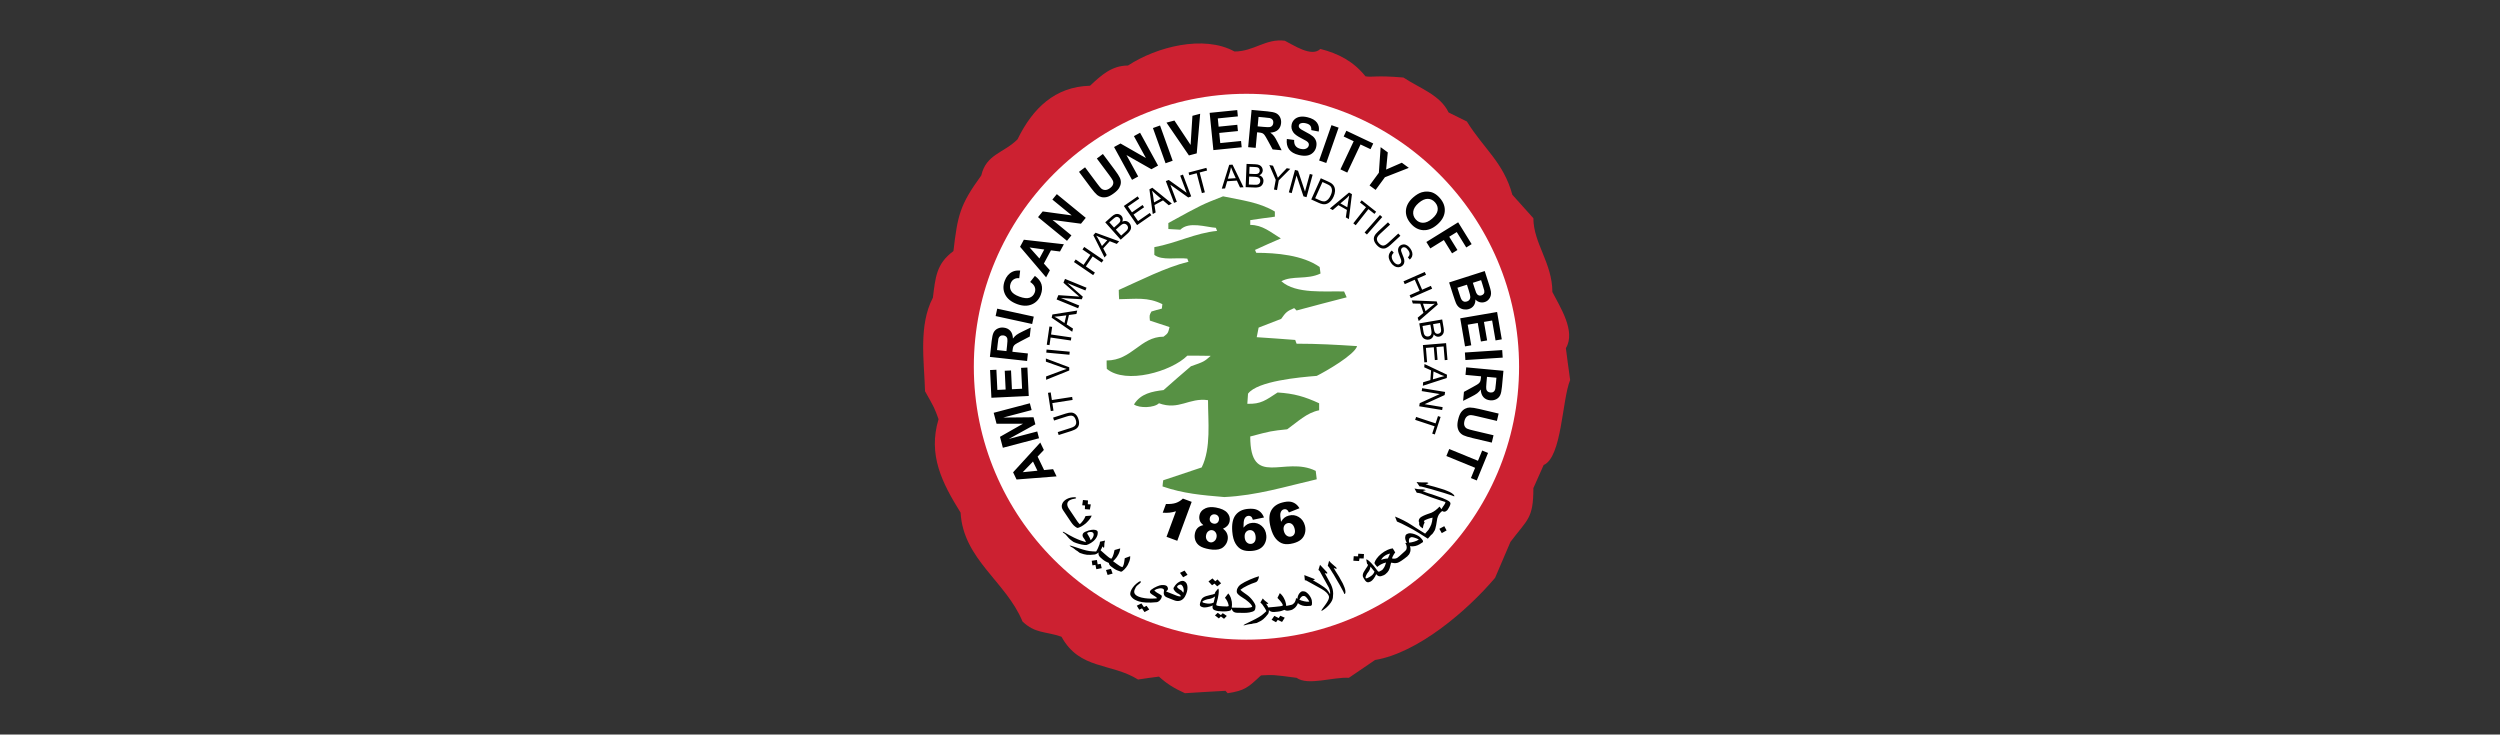 <svg width="371" height="109" viewBox="0 0 371 109" fill="none" xmlns="http://www.w3.org/2000/svg">
<rect x="0" y="0" width="371" height="109" fill="#333333" stroke="none"/>
<path fill-rule="evenodd" clip-rule="evenodd" d="M175.844 102.872C174.295 102.161 173.255 101.552 171.987 100.408C170.946 100.535 169.906 100.688 168.891 100.841C164.831 98.326 160.239 99.418 157.524 94.49C155.113 93.652 153.667 94.059 151.739 92.23C149.328 86.337 142.934 83.009 142.554 76.075C139.813 71.68 137.682 67.514 139.281 62.206C138.672 60.529 138.672 60.529 137.277 58.065C137.15 53.594 136.287 48.285 138.444 44.17C138.824 41.122 138.951 39.141 141.489 37.261C142.123 31.876 142.453 30.403 145.624 26.034C146.36 22.859 148.948 22.732 151.003 20.674C153.261 16.026 156.611 12.851 161.762 12.724C163.461 11.124 165.009 9.726 167.394 9.726C171.606 6.958 178.635 5.129 183.202 7.643C186.069 7.643 187.819 5.687 190.661 6.043C191.879 6.628 194.644 8.558 195.939 7.263C198.653 7.948 200.861 9.117 202.637 11.327C203.703 11.505 204.058 11.149 208.27 11.505C210.68 13.105 213.75 14.096 214.968 16.686C215.857 17.118 216.769 17.575 217.684 18.032C220.22 22.122 223.113 24.078 224.433 28.904C225.479 30.058 226.52 31.218 227.554 32.384C227.554 36.093 230.37 39.039 230.37 43.331C231.486 45.516 233.897 49.174 232.375 51.663C232.578 53.237 232.781 54.813 233.009 56.388C231.791 59.386 231.791 67.844 229.076 69.012L227.553 72.442C227.553 77.014 226.665 77.064 224.153 80.417L221.87 85.751C217.759 90.603 210.452 96.878 204.057 97.944C202.764 98.807 201.469 99.697 200.175 100.586C197.867 100.433 194.085 101.805 192.411 100.586C188.96 100.129 188.96 100.129 187.133 100.23C185.23 102.009 184.723 102.491 182.185 102.872C182.059 102.745 181.957 102.618 181.855 102.516C179.852 102.618 177.848 102.745 175.844 102.872Z" fill="#CC2131"/>
<path fill-rule="evenodd" clip-rule="evenodd" d="M184.972 13.92C207.256 13.92 225.43 32.114 225.43 54.422C225.43 76.729 207.256 94.923 184.972 94.923C162.689 94.923 144.516 76.728 144.516 54.422C144.515 32.114 162.689 13.92 184.972 13.92Z" fill="white"/>
<path fill-rule="evenodd" clip-rule="evenodd" d="M154.378 65.674L154.908 66.774L153.982 67.759L154.945 69.759L156.28 69.625L156.796 70.696L150.858 71.159L150.344 70.09L154.378 65.674ZM153.296 68.489L151.773 70.074L153.954 69.854L153.296 68.489ZM154.192 65.036L148.824 66.448L148.398 64.825L151.804 62.886L147.889 62.887L147.462 61.26L152.829 59.846L153.094 60.854L148.869 61.966L153.375 61.921L153.649 62.966L149.703 65.14L153.928 64.029L154.192 65.036ZM152.666 58.764L147.123 59.028L146.927 54.914L147.865 54.87L148.008 57.864L149.237 57.805L149.104 55.018L150.037 54.974L150.17 57.761L151.678 57.688L151.531 54.589L152.465 54.544L152.666 58.764ZM152.419 53.571L146.902 52.965L147.16 50.617C147.225 50.027 147.322 49.604 147.45 49.347C147.578 49.09 147.789 48.884 148.049 48.762C148.321 48.629 148.619 48.581 148.944 48.617C149.358 48.663 149.688 48.822 149.931 49.095C150.172 49.367 150.303 49.752 150.319 50.244C150.487 50.017 150.663 49.835 150.848 49.697C151.034 49.559 151.355 49.381 151.813 49.161L152.963 48.605L152.817 49.938L151.527 50.612C151.067 50.852 150.776 51.017 150.652 51.11C150.54 51.191 150.449 51.297 150.385 51.421C150.331 51.534 150.291 51.719 150.262 51.976L150.238 52.201L152.541 52.454L152.419 53.571ZM149.358 52.105L149.448 51.281C149.507 50.745 149.522 50.409 149.492 50.27C149.465 50.139 149.394 50.02 149.292 49.932C149.19 49.846 149.057 49.792 148.891 49.774C148.705 49.753 148.55 49.787 148.425 49.873C148.3 49.96 148.213 50.092 148.162 50.27C148.14 50.358 148.104 50.629 148.055 51.082L147.959 51.951L149.358 52.105ZM153.173 48.083L147.75 46.902L147.988 45.806L153.411 46.987L153.173 48.083ZM152.878 41.845L153.577 40.945C154.088 41.312 154.413 41.728 154.555 42.194C154.696 42.658 154.664 43.172 154.458 43.731C154.202 44.423 153.756 44.905 153.12 45.176C152.483 45.446 151.755 45.431 150.937 45.128C150.07 44.807 149.48 44.334 149.165 43.709C148.852 43.084 148.829 42.408 149.098 41.677C149.333 41.039 149.712 40.591 150.236 40.332C150.546 40.177 150.931 40.118 151.392 40.153L151.256 41.287C150.963 41.248 150.703 41.297 150.473 41.436C150.245 41.574 150.08 41.783 149.977 42.062C149.835 42.448 149.857 42.813 150.046 43.156C150.233 43.498 150.638 43.785 151.258 44.014C151.916 44.257 152.429 44.313 152.795 44.179C153.163 44.045 153.416 43.788 153.555 43.41C153.659 43.146 153.659 42.853 153.555 42.59C153.452 42.323 153.226 42.075 152.878 41.845ZM157.878 36.248L157.301 37.324L155.961 37.153L154.91 39.109L155.804 40.11L155.241 41.159L151.377 36.621L151.939 35.576L157.878 36.248ZM154.967 37.027L152.791 36.725L154.25 38.362L154.967 37.027ZM158.341 35.739L154.045 32.222L154.735 31.377L159.042 31.965L156.173 29.617L156.832 28.809L161.128 32.326L160.417 33.198L156.198 32.638L159 34.932L158.341 35.739ZM160.124 25.5L161.022 24.829L162.819 27.241C163.105 27.623 163.301 27.864 163.407 27.96C163.581 28.114 163.782 28.191 164.008 28.194C164.236 28.197 164.474 28.104 164.725 27.917C164.98 27.727 165.133 27.531 165.185 27.329C165.239 27.143 165.22 26.944 165.132 26.771C165.045 26.599 164.87 26.337 164.608 25.985L162.772 23.522L163.669 22.851L165.413 25.191C165.812 25.726 166.069 26.121 166.185 26.378C166.301 26.635 166.35 26.887 166.334 27.137C166.316 27.386 166.231 27.638 166.081 27.891C165.93 28.144 165.677 28.402 165.325 28.665C164.901 28.983 164.542 29.174 164.249 29.24C163.956 29.305 163.688 29.307 163.444 29.245C163.217 29.192 163.005 29.088 162.825 28.94C162.576 28.729 162.267 28.374 161.895 27.875L160.124 25.5ZM167.993 26.69L165.326 21.818L166.282 21.294L170.055 23.454L168.274 20.201L169.187 19.7L171.855 24.572L170.868 25.113L167.167 23.012L168.907 26.189L167.993 26.69ZM172.969 24.23L171.096 19.001L172.15 18.622L174.024 23.852L172.969 24.23ZM176.437 23.067L173.108 18.198L174.284 17.888L176.685 21.509L176.956 17.186L178.105 16.883L177.594 22.762L176.437 23.067ZM180.066 22.276L179.512 16.748L183.606 16.337L183.699 17.273L180.721 17.573L180.843 18.798L183.616 18.519L183.709 19.45L180.937 19.728L181.087 21.233L184.172 20.923L184.265 21.855L180.066 22.276ZM185.226 21.841L185.735 16.309L188.085 16.526C188.675 16.58 189.099 16.67 189.358 16.794C189.616 16.918 189.815 17.114 189.953 17.382C190.089 17.652 190.143 17.95 190.113 18.276C190.075 18.691 189.92 19.024 189.653 19.272C189.384 19.519 189.003 19.656 188.512 19.681C188.741 19.845 188.926 20.018 189.068 20.201C189.209 20.385 189.393 20.703 189.619 21.157L190.195 22.299L188.86 22.175L188.165 20.897C187.917 20.44 187.747 20.151 187.651 20.03C187.569 19.919 187.461 19.829 187.338 19.767C187.222 19.715 187.037 19.677 186.78 19.654L186.556 19.633L186.343 21.942L185.226 21.841ZM186.637 18.751L187.461 18.827C187.997 18.877 188.334 18.885 188.471 18.852C188.608 18.819 188.72 18.75 188.805 18.647C188.89 18.543 188.942 18.409 188.957 18.242C188.974 18.056 188.938 17.901 188.849 17.777C188.76 17.654 188.627 17.569 188.448 17.521C188.36 17.501 188.089 17.47 187.635 17.428L186.766 17.348L186.637 18.751ZM190.966 20.624L192.052 20.77C192.031 21.143 192.098 21.435 192.255 21.648C192.411 21.861 192.653 22.007 192.985 22.086C193.336 22.168 193.62 22.157 193.832 22.049C194.046 21.942 194.176 21.79 194.223 21.591C194.254 21.473 194.241 21.347 194.187 21.238C194.134 21.13 194.021 21.021 193.849 20.911C193.733 20.836 193.46 20.689 193.033 20.468C192.482 20.185 192.114 19.91 191.929 19.643C191.666 19.267 191.586 18.866 191.687 18.437C191.753 18.162 191.89 17.923 192.103 17.719C192.315 17.517 192.584 17.387 192.907 17.331C193.23 17.275 193.598 17.296 194.013 17.394C194.693 17.554 195.167 17.823 195.441 18.201C195.713 18.58 195.798 19.019 195.699 19.521L194.598 19.311C194.617 19.022 194.563 18.798 194.438 18.641C194.313 18.483 194.098 18.368 193.791 18.296C193.474 18.221 193.209 18.226 193 18.316C192.937 18.339 192.88 18.378 192.836 18.43C192.792 18.481 192.762 18.543 192.748 18.609C192.733 18.673 192.733 18.739 192.747 18.803C192.762 18.866 192.791 18.926 192.832 18.976C192.942 19.125 193.248 19.324 193.75 19.574C194.251 19.826 194.612 20.048 194.835 20.241C195.057 20.436 195.214 20.666 195.303 20.933C195.391 21.199 195.395 21.504 195.314 21.845C195.243 22.154 195.082 22.435 194.852 22.654C194.615 22.884 194.326 23.028 193.98 23.084C193.635 23.142 193.227 23.115 192.758 23.005C192.075 22.843 191.588 22.562 191.296 22.16C191.003 21.757 190.894 21.244 190.966 20.624ZM195.759 23.818L197.591 18.573L198.648 18.943L196.817 24.188L195.759 23.818ZM198.92 25.133L200.888 20.959L199.4 20.256L199.801 19.405L203.789 21.29L203.387 22.14L201.902 21.439L199.934 25.612L198.92 25.133ZM203.241 27.52L204.624 25.635L204.887 21.837L205.946 22.615L205.701 25.161L208.03 24.147L209.071 24.911L205.521 26.303L204.143 28.182L203.241 27.52ZM209.744 29.272C210.173 28.902 210.587 28.656 210.989 28.534C211.285 28.445 211.594 28.41 211.903 28.429C212.196 28.444 212.484 28.518 212.749 28.648C213.086 28.814 213.401 29.069 213.696 29.412C214.23 30.032 214.464 30.694 214.4 31.398C214.336 32.101 213.962 32.748 213.278 33.338C212.597 33.924 211.908 34.197 211.206 34.157C210.506 34.118 209.888 33.789 209.357 33.171C208.818 32.545 208.581 31.883 208.644 31.185C208.709 30.486 209.075 29.849 209.744 29.272ZM210.526 30.123C210.05 30.533 209.784 30.955 209.727 31.387C209.671 31.819 209.788 32.203 210.081 32.543C210.371 32.881 210.733 33.055 211.164 33.061C211.594 33.068 212.053 32.862 212.542 32.441C213.024 32.026 213.291 31.61 213.348 31.194C213.403 30.779 213.28 30.395 212.978 30.045C212.676 29.694 212.313 29.516 211.889 29.508C211.465 29.501 211.01 29.705 210.526 30.123ZM211.671 35.911L216.391 32.989L218.392 36.229L217.593 36.723L216.183 34.438L215.066 35.129L216.285 37.102L215.485 37.596L214.267 35.623L212.261 36.865L211.671 35.911ZM220.334 40.224L221.01 42.339C221.143 42.758 221.226 43.077 221.256 43.294C221.287 43.511 221.273 43.718 221.214 43.916C221.153 44.119 221.046 44.306 220.902 44.462C220.75 44.632 220.555 44.756 220.337 44.822C220.095 44.901 219.835 44.907 219.589 44.841C219.343 44.774 219.122 44.637 218.952 44.446C218.962 44.798 218.881 45.098 218.711 45.343C218.54 45.589 218.302 45.761 217.996 45.858C217.752 45.936 217.494 45.955 217.241 45.915C216.978 45.876 216.748 45.781 216.551 45.631C216.354 45.48 216.194 45.269 216.071 44.994C215.996 44.823 215.846 44.397 215.624 43.717L215.049 41.916L220.334 40.224ZM219.795 41.575L218.572 41.966L218.796 42.666C218.929 43.082 219.017 43.339 219.062 43.437C219.141 43.612 219.251 43.736 219.388 43.807C219.526 43.878 219.681 43.886 219.852 43.831C220.016 43.779 220.135 43.692 220.208 43.569C220.281 43.446 220.299 43.292 220.264 43.108C220.242 42.998 220.151 42.691 219.991 42.189L219.795 41.575ZM217.693 42.248L216.28 42.7L216.596 43.688C216.719 44.074 216.807 44.315 216.862 44.412C216.942 44.562 217.053 44.668 217.196 44.733C217.34 44.796 217.505 44.799 217.693 44.739C217.852 44.688 217.973 44.606 218.059 44.494C218.145 44.381 218.191 44.244 218.196 44.082C218.2 43.921 218.123 43.596 217.968 43.111L217.693 42.248ZM216.698 47.238L222.169 46.299L222.864 50.358L221.938 50.518L221.432 47.564L220.219 47.772L220.69 50.521L219.769 50.679L219.299 47.93L217.809 48.185L218.334 51.244L217.411 51.403L216.698 47.238ZM217.389 52.312L222.927 51.951L223 53.07L217.462 53.431L217.389 52.312ZM217.584 54.514L223.11 55.025L222.892 57.377C222.838 57.968 222.748 58.393 222.625 58.651C222.501 58.91 222.294 59.12 222.037 59.246C221.767 59.384 221.47 59.437 221.143 59.407C220.729 59.369 220.397 59.215 220.149 58.946C219.903 58.678 219.766 58.297 219.741 57.805C219.595 58.015 219.42 58.202 219.22 58.361C219.038 58.503 218.721 58.686 218.266 58.913L217.126 59.49L217.249 58.154L218.526 57.457C218.982 57.21 219.271 57.038 219.392 56.944C219.514 56.848 219.6 56.743 219.653 56.628C219.706 56.514 219.744 56.329 219.767 56.072L219.788 55.846L217.481 55.632L217.584 54.514ZM220.67 55.927L220.593 56.752C220.544 57.289 220.535 57.626 220.567 57.763C220.601 57.9 220.67 58.012 220.773 58.098C220.877 58.183 221.012 58.233 221.177 58.249C221.364 58.267 221.518 58.23 221.641 58.141C221.765 58.053 221.85 57.919 221.897 57.74C221.917 57.651 221.949 57.38 221.991 56.926L222.071 56.055L220.67 55.927ZM222.397 61.373L222.14 62.464L219.215 61.773C218.75 61.663 218.445 61.606 218.302 61.601C218.08 61.592 217.862 61.666 217.691 61.809C217.516 61.953 217.392 62.178 217.32 62.483C217.247 62.792 217.255 63.042 217.345 63.229C217.434 63.416 217.568 63.548 217.744 63.622C217.922 63.699 218.223 63.786 218.651 63.887L221.639 64.592L221.382 65.683L218.544 65.014C217.896 64.861 217.445 64.723 217.19 64.601C216.953 64.491 216.746 64.324 216.589 64.115C216.443 63.912 216.346 63.666 216.299 63.375C216.253 63.083 216.281 62.723 216.381 62.295C216.503 61.778 216.654 61.402 216.836 61.163C217.018 60.923 217.222 60.75 217.449 60.641C217.675 60.53 217.9 60.475 218.12 60.476C218.446 60.477 218.911 60.549 219.516 60.692L222.397 61.373ZM215.065 66.633L219.331 68.382L219.955 66.858L220.825 67.214L219.153 71.299L218.284 70.943L218.907 69.421L214.64 67.673L215.065 66.633ZM156.42 62.408L156.282 61.972L158.181 61.364C158.51 61.259 158.785 61.213 159.003 61.225C159.221 61.238 159.422 61.322 159.606 61.479C159.791 61.635 159.933 61.871 160.034 62.189C160.132 62.497 160.161 62.766 160.116 62.995C160.078 63.217 159.963 63.418 159.79 63.562C159.616 63.711 159.355 63.84 159.007 63.952L157.107 64.559L156.969 64.125L158.866 63.517C159.151 63.426 159.353 63.332 159.471 63.236C159.589 63.139 159.664 63.014 159.696 62.862C159.728 62.71 159.715 62.538 159.655 62.352C159.553 62.031 159.407 61.827 159.218 61.737C159.031 61.647 158.73 61.668 158.318 61.8L156.42 62.408ZM159.174 59.353L156.167 59.815L156.339 60.94L155.937 61.003L155.522 58.296L155.925 58.235L156.098 59.364L159.106 58.903L159.174 59.353ZM158.681 54.979L155.247 56.361L155.241 55.865L157.736 54.936C157.936 54.861 158.124 54.798 158.298 54.748C158.106 54.696 157.917 54.636 157.731 54.569L155.213 53.667L155.207 53.201L158.674 54.51L158.681 54.979ZM158.704 52.644L155.268 52.327L155.31 51.872L158.745 52.19L158.704 52.644ZM158.92 50.53L155.909 50.091L155.745 51.217L155.342 51.158L155.736 48.45L156.139 48.508L155.975 49.639L158.986 50.077L158.92 50.53ZM159.119 49.233L156.065 47.148L156.178 46.669L159.86 46.086L159.741 46.593L158.632 46.745L158.3 48.151L159.231 48.76L159.119 49.233ZM157.969 47.938L158.237 46.797L157.225 46.929C156.918 46.969 156.667 46.993 156.473 47.002C156.678 47.097 156.877 47.207 157.072 47.336L157.969 47.938ZM159.992 45.747L156.799 44.438L157.06 43.8L159.63 43.972C159.869 43.988 160.048 44.001 160.165 44.013C160.017 43.888 159.869 43.761 159.723 43.633L157.815 41.957L158.048 41.387L161.24 42.697L161.073 43.105L158.401 42.008L160.693 44.033L160.537 44.414L157.441 44.224L160.159 45.339L159.992 45.747ZM162.226 40.831L159.375 38.886L159.632 38.507L160.803 39.306L161.813 37.823L160.642 37.024L160.899 36.645L163.75 38.591L163.493 38.969L162.15 38.052L161.14 39.535L162.483 40.452L162.226 40.831ZM163.909 38.205L162.248 34.899L162.579 34.535L166.082 35.813L165.731 36.198L164.687 35.793L163.717 36.861L164.235 37.845L163.909 38.205ZM163.53 36.513L164.317 35.645L163.367 35.27C163.132 35.178 162.901 35.078 162.673 34.969C162.808 35.151 162.928 35.345 163.036 35.551L163.53 36.513ZM166.312 35.571L164.016 32.993L164.982 32.13C165.179 31.955 165.36 31.84 165.524 31.785C165.69 31.732 165.855 31.729 166.018 31.778C166.182 31.826 166.317 31.909 166.423 32.028C166.521 32.137 166.583 32.268 166.61 32.418C166.638 32.569 166.617 32.728 166.55 32.896C166.746 32.802 166.935 32.774 167.117 32.809C167.299 32.844 167.457 32.937 167.591 33.087C167.698 33.208 167.772 33.343 167.814 33.492C167.855 33.641 167.863 33.778 167.838 33.901C167.808 34.037 167.751 34.166 167.67 34.28C167.562 34.433 167.435 34.572 167.293 34.694L166.312 35.571ZM165.322 33.772L165.879 33.274C166.029 33.14 166.129 33.033 166.177 32.954C166.237 32.865 166.266 32.758 166.258 32.651C166.245 32.544 166.198 32.445 166.123 32.367C166.054 32.286 165.963 32.227 165.861 32.196C165.763 32.167 165.658 32.176 165.566 32.219C165.469 32.263 165.327 32.368 165.142 32.533L164.627 32.992L165.322 33.772ZM166.382 34.962L167.023 34.389C167.134 34.291 167.207 34.217 167.244 34.17C167.31 34.086 167.354 34.004 167.378 33.924C167.402 33.84 167.403 33.75 167.381 33.665C167.356 33.567 167.307 33.477 167.238 33.402C167.161 33.311 167.057 33.246 166.941 33.217C166.828 33.19 166.708 33.202 166.602 33.251C166.491 33.3 166.352 33.398 166.188 33.544L165.593 34.076L166.382 34.962ZM168.742 33.406L166.777 30.567L168.827 29.145L169.059 29.48L167.384 30.642L167.985 31.511L169.554 30.422L169.785 30.755L168.216 31.844L168.885 32.81L170.626 31.602L170.857 31.938L168.742 33.406ZM171.07 31.762L170.574 28.096L171.005 27.859L173.902 30.209L173.446 30.46L172.591 29.736L171.325 30.43L171.496 31.53L171.07 31.762ZM171.262 30.039L172.288 29.477L171.513 28.811C171.32 28.648 171.134 28.478 170.955 28.3C171.023 28.516 171.074 28.738 171.108 28.969L171.262 30.039ZM174.229 30.104L173.008 26.874L173.446 26.708L176.099 28.602L175.141 26.066L175.551 25.911L176.772 29.142L176.334 29.307L173.68 27.411L174.639 29.95L174.229 30.104ZM178.36 28.657L177.587 25.711L176.488 26L176.384 25.606L179.029 24.91L179.133 25.304L178.029 25.595L178.802 28.541L178.36 28.657ZM181.315 27.997L182.414 24.463L182.905 24.431L184.538 27.786L184.019 27.82L183.549 26.802L182.11 26.896L181.8 27.964L181.315 27.997ZM182.217 26.517L183.384 26.441L182.963 25.51C182.857 25.281 182.76 25.048 182.672 24.811C182.642 25.038 182.594 25.262 182.529 25.482L182.217 26.517ZM184.853 27.774L184.99 24.323L186.284 24.375C186.547 24.385 186.757 24.429 186.914 24.504C187.07 24.58 187.191 24.693 187.274 24.842C187.359 24.99 187.399 25.144 187.393 25.303C187.386 25.45 187.339 25.593 187.255 25.715C187.171 25.841 187.045 25.942 186.881 26.016C187.087 26.085 187.243 26.196 187.35 26.348C187.456 26.5 187.504 26.677 187.497 26.878C187.492 27.034 187.45 27.187 187.377 27.325C187.302 27.461 187.214 27.564 187.111 27.636C187.008 27.707 186.879 27.759 186.727 27.791C186.543 27.826 186.355 27.838 186.168 27.826L184.853 27.774ZM185.389 25.792L186.135 25.822C186.336 25.83 186.482 25.822 186.572 25.799C186.677 25.776 186.771 25.72 186.839 25.637C186.904 25.551 186.94 25.447 186.941 25.339C186.947 25.233 186.922 25.127 186.871 25.034C186.82 24.945 186.739 24.878 186.643 24.846C186.541 24.809 186.367 24.786 186.119 24.777L185.431 24.749L185.389 25.792ZM185.326 27.385L186.184 27.419C186.332 27.426 186.435 27.424 186.495 27.416C186.6 27.401 186.69 27.373 186.762 27.332C186.837 27.288 186.9 27.224 186.943 27.148C186.992 27.065 187.019 26.97 187.023 26.86C187.031 26.74 187.001 26.622 186.938 26.52C186.876 26.422 186.782 26.347 186.672 26.309C186.557 26.266 186.389 26.241 186.17 26.232L185.373 26.2L185.326 27.385ZM189.058 28.128L189.319 26.689L188.366 24.492L188.912 24.591L189.396 25.738C189.484 25.952 189.565 26.164 189.637 26.376C189.772 26.216 189.931 26.038 190.117 25.843L190.954 24.962L191.478 25.057L189.768 26.77L189.508 28.209L189.058 28.128ZM191.265 28.544L192.174 25.213L192.626 25.336L193.66 28.43L194.375 25.814L194.796 25.929L193.888 29.261L193.436 29.138L192.402 26.042L191.688 28.66L191.265 28.544ZM194.588 29.601L196.006 26.452L197.089 26.941C197.334 27.052 197.514 27.151 197.629 27.24C197.79 27.362 197.91 27.507 197.989 27.673C198.091 27.889 198.135 28.124 198.118 28.379C198.103 28.635 198.031 28.903 197.904 29.183C197.797 29.423 197.673 29.622 197.533 29.781C197.395 29.941 197.255 30.061 197.112 30.143C196.984 30.22 196.844 30.272 196.698 30.299C196.549 30.322 196.398 30.318 196.251 30.288C196.068 30.251 195.89 30.192 195.721 30.113L194.588 29.601ZM195.171 29.416L195.843 29.72C196.051 29.813 196.222 29.868 196.357 29.882C196.493 29.897 196.611 29.884 196.713 29.846C196.856 29.792 196.993 29.694 197.123 29.552C197.253 29.41 197.372 29.221 197.478 28.983C197.627 28.654 197.687 28.376 197.659 28.151C197.63 27.924 197.553 27.747 197.424 27.617C197.333 27.524 197.163 27.421 196.916 27.31L196.254 27.011L195.171 29.416ZM197.356 30.934L200.199 28.57L200.628 28.811L200.172 32.515L199.719 32.26L199.879 31.151L198.621 30.444L197.779 31.172L197.356 30.934ZM198.918 30.184L199.938 30.757L200.091 29.746C200.137 29.439 200.182 29.191 200.227 29.002C200.079 29.175 199.917 29.337 199.742 29.486L198.918 30.184ZM200.829 33.143L202.714 30.752L201.822 30.047L202.073 29.727L204.22 31.422L203.968 31.742L203.072 31.034L201.187 33.425L200.829 33.143ZM202.508 34.501L204.785 31.905L205.128 32.206L202.851 34.802L202.508 34.501ZM207.508 34.655L207.818 34.991L206.353 36.346C206.098 36.58 205.869 36.739 205.666 36.82C205.463 36.9 205.245 36.909 205.012 36.845C204.779 36.781 204.551 36.627 204.325 36.383C204.106 36.145 203.967 35.912 203.91 35.686C203.851 35.469 203.871 35.238 203.966 35.034C204.062 34.825 204.243 34.598 204.512 34.35L205.977 32.995L206.286 33.331L204.823 34.683C204.603 34.886 204.459 35.057 204.394 35.194C204.328 35.329 204.311 35.482 204.346 35.628C204.382 35.78 204.467 35.929 204.599 36.073C204.827 36.32 205.046 36.444 205.255 36.446C205.462 36.447 205.726 36.301 206.044 36.007L207.508 34.655ZM206.549 37.175L206.831 37.504C206.703 37.62 206.616 37.742 206.568 37.867C206.522 37.993 206.518 38.139 206.554 38.306C206.59 38.473 206.665 38.637 206.78 38.796C206.882 38.938 206.992 39.047 207.112 39.126C207.232 39.204 207.348 39.244 207.459 39.244C207.566 39.246 207.67 39.213 207.756 39.151C207.841 39.092 207.902 39.007 207.931 38.908C207.96 38.809 207.955 38.686 207.915 38.537C207.889 38.44 207.816 38.242 207.694 37.939C207.57 37.638 207.498 37.414 207.48 37.272C207.451 37.109 207.467 36.94 207.525 36.785C207.582 36.644 207.679 36.523 207.803 36.435C207.944 36.334 208.106 36.278 208.285 36.271C208.467 36.262 208.644 36.312 208.819 36.42C208.994 36.53 209.148 36.678 209.283 36.866C209.433 37.075 209.532 37.282 209.579 37.489C209.626 37.695 209.615 37.888 209.547 38.068C209.478 38.245 209.364 38.398 209.205 38.523L208.922 38.187C209.084 38.04 209.172 37.878 209.183 37.704C209.195 37.528 209.123 37.333 208.968 37.118C208.807 36.893 208.649 36.76 208.492 36.715C208.336 36.672 208.2 36.692 208.085 36.775C208.037 36.807 207.997 36.85 207.968 36.9C207.938 36.949 207.92 37.005 207.914 37.063C207.901 37.181 207.968 37.415 208.117 37.765C208.265 38.117 208.354 38.366 208.384 38.515C208.426 38.733 208.417 38.922 208.358 39.082C208.297 39.246 208.187 39.386 208.043 39.485C207.894 39.593 207.724 39.651 207.53 39.66C207.329 39.668 207.13 39.617 206.958 39.514C206.76 39.398 206.59 39.241 206.46 39.053C206.277 38.8 206.161 38.56 206.113 38.335C206.062 38.121 206.077 37.897 206.156 37.692C206.234 37.487 206.365 37.315 206.549 37.175ZM208.279 41.75L211.437 40.36L211.621 40.78L210.325 41.35L211.045 42.993L212.343 42.422L212.527 42.841L209.369 44.231L209.185 43.812L210.673 43.157L209.951 41.514L208.463 42.169L208.279 41.75ZM209.51 44.582L213.203 44.73L213.361 45.197L210.546 47.644L210.38 47.15L211.24 46.433L210.776 45.065L209.665 45.042L209.51 44.582ZM211.171 45.07L211.546 46.18L212.336 45.531C212.576 45.334 212.775 45.179 212.935 45.069C212.711 45.099 212.483 45.11 212.251 45.104L211.171 45.07ZM210.62 47.992L214.021 47.408L214.239 48.686C214.284 48.946 214.284 49.16 214.243 49.329C214.201 49.499 214.116 49.639 213.988 49.753C213.86 49.866 213.718 49.937 213.563 49.964C213.417 49.989 213.268 49.972 213.131 49.915C212.981 49.851 212.852 49.746 212.759 49.611C212.735 49.828 212.658 50.003 212.532 50.139C212.403 50.277 212.232 50.367 212.045 50.394C211.886 50.421 211.732 50.413 211.584 50.368C211.435 50.324 211.316 50.259 211.225 50.173C211.133 50.087 211.057 49.972 210.994 49.829C210.921 49.656 210.87 49.475 210.842 49.29L210.62 47.992ZM212.669 48.105L212.795 48.841C212.829 49.04 212.867 49.181 212.908 49.264C212.962 49.372 213.033 49.449 213.122 49.494C213.211 49.538 213.315 49.55 213.434 49.53C213.539 49.514 213.638 49.468 213.718 49.398C213.794 49.33 213.842 49.237 213.854 49.135C213.868 49.03 213.856 48.854 213.814 48.609L213.696 47.929L212.669 48.105ZM211.099 48.374L211.244 49.221C211.269 49.367 211.292 49.468 211.312 49.525C211.349 49.626 211.395 49.707 211.45 49.769C211.505 49.832 211.578 49.878 211.668 49.909C211.758 49.939 211.857 49.945 211.966 49.927C212.093 49.905 212.197 49.854 212.28 49.773C212.362 49.692 212.413 49.59 212.431 49.468C212.448 49.346 212.439 49.177 212.402 48.96L212.268 48.173L211.099 48.374ZM211.16 51.207L214.599 50.922L214.805 53.411L214.398 53.445L214.23 51.411L213.178 51.498L213.335 53.403L212.932 53.436L212.775 51.532L211.605 51.629L211.779 53.742L211.372 53.776L211.16 51.207ZM211.395 54.023L214.736 55.604L214.7 56.095L211.154 57.247L211.193 56.727L212.265 56.404L212.372 54.964L211.358 54.508L211.395 54.023ZM212.733 55.123L212.645 56.291L213.625 56.002C213.923 55.915 214.167 55.851 214.357 55.812C214.137 55.75 213.921 55.672 213.713 55.577L212.733 55.123ZM211.05 57.606L214.456 58.163L214.38 58.627L211.414 59.979L214.087 60.417L214.016 60.849L210.611 60.292L210.687 59.829L213.655 58.477L210.98 58.039L211.05 57.606ZM210.152 61.872L213.041 62.828L213.397 61.747L213.784 61.875L212.927 64.474L212.54 64.346L212.897 63.262L210.008 62.306L210.152 61.872Z" fill="black"/>
<path fill-rule="evenodd" clip-rule="evenodd" d="M181.68 73.763C178.381 73.483 175.615 73.255 172.52 72.188C172.545 71.882 172.571 71.578 172.621 71.273L178.33 69.368C179.751 66.498 179.269 62.511 179.269 59.386C176.428 58.98 174.981 60.936 171.987 59.844C171.302 60.53 169.094 60.605 168.282 60.021C169.272 58.396 170.997 58.09 172.672 57.888C174.013 56.697 175.367 55.52 176.732 54.357C178.686 53.671 178.686 53.671 179.675 52.807C178.508 52.782 177.341 52.782 176.199 52.782C173.865 55.119 167.09 57.1 164.248 54.738C164.223 54.307 164.223 53.9 164.223 53.494C167.978 53.494 169.221 49.963 172.672 49.963C173.332 49.455 173.332 49.455 173.56 48.541C172.571 48.21 171.607 47.88 170.643 47.575C170.566 46.788 170.566 46.788 170.871 46.23C171.383 46.07 171.899 45.926 172.419 45.797C172.444 45.569 172.469 45.34 172.495 45.137C170.313 44.045 168.537 44.375 166.075 44.401C166.05 43.943 166.025 43.486 166.025 43.029C169.121 41.658 172.952 39.676 176.377 38.838C176.301 38.686 176.251 38.533 176.2 38.38C174.652 38.177 172.444 38.711 171.303 37.822V36.679C174.601 36.069 177.418 34.571 180.614 34.266C180.544 34.118 180.485 33.965 180.437 33.808C178.965 33.706 176.428 32.818 175.16 34.088C174.568 34.042 173.976 34.008 173.383 33.986V33.097C178.331 30.379 178.331 30.379 181.503 29.135C184.117 29.694 186.882 29.998 189.19 31.396V32.157C187.973 32.31 186.754 32.488 185.537 32.666V33.377C187.364 33.377 188.531 34.444 190.078 35.384C188.795 35.936 187.518 36.503 186.248 37.086C186.298 37.213 186.349 37.366 186.425 37.518C189.369 37.518 193.327 37.848 195.838 39.626C195.864 39.931 195.915 40.261 195.965 40.591C193.935 41.556 191.829 40.845 190.154 41.734C192.311 43.69 196.751 43.157 199.466 43.258C199.592 43.538 199.72 43.817 199.846 44.122C197.364 44.759 194.886 45.411 192.412 46.077L192.057 45.722C190.966 46.179 190.788 46.382 190.128 47.322L186.779 48.618C186.672 49.089 186.578 49.563 186.499 50.04C188.403 50.167 190.306 50.294 192.208 50.447C192.259 50.625 192.335 50.803 192.412 51.005C195.558 51.005 198.298 51.158 201.394 51.362C201.014 52.657 196.775 55.095 195.405 55.781C192.843 55.984 186.601 56.543 185.206 58.423C185.158 58.922 185.125 59.421 185.104 59.922C187.134 59.998 187.87 59.363 189.595 58.245C192.057 58.398 193.604 58.855 195.761 59.846V60.887C193.909 61.243 192.538 62.64 191.016 63.707C188.606 63.961 188.606 63.961 185.536 64.774C185.536 72.521 190.661 67.593 195.254 69.879C195.304 70.286 195.355 70.692 195.405 71.125C190.712 72.213 186.526 73.534 181.68 73.763Z" fill="#579144"/>
<path fill-rule="evenodd" clip-rule="evenodd" d="M176.845 74.474L174.707 80.254L173.112 79.663L174.512 75.875C174.21 75.97 173.9 76.036 173.586 76.073C173.3 76.107 172.955 76.111 172.549 76.086L173.028 74.791C173.63 74.817 174.123 74.763 174.51 74.631C174.897 74.497 175.249 74.278 175.54 73.99L176.845 74.474ZM178.577 77.929C178.341 77.743 178.18 77.554 178.092 77.361C177.972 77.096 177.938 76.798 177.995 76.512C178.086 76.014 178.394 75.648 178.92 75.415C179.329 75.24 179.835 75.205 180.438 75.315C181.233 75.46 181.794 75.718 182.12 76.092C182.445 76.465 182.566 76.881 182.482 77.342C182.434 77.61 182.307 77.858 182.118 78.054C181.972 78.206 181.763 78.342 181.489 78.459C181.784 78.674 181.987 78.921 182.099 79.206C182.212 79.49 182.24 79.786 182.184 80.094C182.133 80.386 182.01 80.661 181.826 80.893C181.642 81.128 181.438 81.296 181.214 81.401C180.989 81.506 180.721 81.565 180.414 81.576C180.09 81.587 179.765 81.563 179.446 81.503C178.815 81.388 178.347 81.226 178.04 81.015C177.749 80.824 177.526 80.545 177.401 80.219C177.28 79.893 177.251 79.54 177.318 79.199C177.381 78.849 177.517 78.568 177.723 78.355C177.929 78.142 178.214 78.001 178.577 77.929ZM179.533 76.894C179.496 77.1 179.529 77.277 179.635 77.428C179.741 77.576 179.9 77.671 180.115 77.71C180.304 77.745 180.472 77.71 180.617 77.608C180.762 77.504 180.852 77.355 180.888 77.157C180.925 76.951 180.892 76.772 180.787 76.621C180.683 76.468 180.533 76.373 180.335 76.337C180.135 76.301 179.96 76.335 179.811 76.439C179.661 76.54 179.569 76.693 179.533 76.894ZM178.978 79.443C178.93 79.707 178.97 79.937 179.099 80.132C179.229 80.328 179.395 80.444 179.603 80.482C179.8 80.519 179.992 80.466 180.181 80.325C180.369 80.185 180.487 79.984 180.535 79.723C180.582 79.46 180.541 79.23 180.414 79.033C180.286 78.835 180.118 78.719 179.909 78.681C179.703 78.644 179.508 78.691 179.326 78.828C179.144 78.962 179.028 79.168 178.978 79.443ZM187.575 76.795L185.925 77.136C185.861 76.907 185.775 76.749 185.664 76.66C185.553 76.572 185.422 76.534 185.271 76.547C185 76.57 184.8 76.725 184.672 77.011C184.578 77.219 184.531 77.649 184.532 78.301C184.715 78.082 184.91 77.914 185.112 77.8C185.317 77.683 185.557 77.615 185.834 77.593C186.372 77.549 186.842 77.703 187.245 78.058C187.649 78.411 187.874 78.884 187.922 79.475C187.958 79.857 187.891 80.241 187.729 80.589C187.576 80.926 187.325 81.21 187.008 81.402C186.688 81.597 186.278 81.716 185.776 81.758C185.172 81.807 184.679 81.744 184.297 81.568C183.916 81.392 183.598 81.087 183.343 80.653C183.088 80.219 182.929 79.63 182.869 78.885C182.779 77.795 182.943 76.978 183.36 76.432C183.777 75.889 184.392 75.583 185.204 75.516C185.684 75.477 186.068 75.501 186.355 75.589C186.642 75.679 186.888 75.822 187.089 76.022C187.29 76.22 187.452 76.477 187.575 76.795ZM184.708 79.738C184.735 80.064 184.839 80.315 185.018 80.486C185.099 80.568 185.198 80.631 185.306 80.671C185.414 80.71 185.53 80.725 185.645 80.714C185.866 80.696 186.042 80.598 186.177 80.417C186.31 80.237 186.365 79.983 186.337 79.649C186.309 79.309 186.211 79.055 186.044 78.889C185.968 78.81 185.875 78.749 185.772 78.711C185.669 78.673 185.559 78.659 185.449 78.669C185.338 78.676 185.23 78.708 185.133 78.761C185.035 78.815 184.95 78.889 184.884 78.978C184.74 79.163 184.682 79.416 184.708 79.738ZM192.841 75.421L191.276 76.046C191.173 75.83 191.06 75.69 190.936 75.622C190.812 75.555 190.666 75.539 190.53 75.578C190.266 75.647 190.097 75.836 190.02 76.141C189.964 76.36 189.992 76.792 190.107 77.435C190.248 77.186 190.411 76.988 190.59 76.839C190.772 76.69 190.996 76.582 191.266 76.511C191.788 76.374 192.277 76.444 192.736 76.723C193.195 77.001 193.499 77.427 193.649 78.001C193.75 78.387 193.751 78.765 193.652 79.132C193.56 79.491 193.362 79.814 193.084 80.057C192.802 80.306 192.419 80.494 191.932 80.622C191.347 80.776 190.849 80.8 190.443 80.693C190.037 80.586 189.67 80.34 189.344 79.958C189.017 79.575 188.759 79.022 188.57 78.299C188.294 77.241 188.313 76.407 188.628 75.798C188.944 75.19 189.497 74.782 190.285 74.575C190.751 74.453 191.132 74.41 191.432 74.447C191.718 74.479 191.992 74.582 192.228 74.746C192.462 74.906 192.666 75.131 192.841 75.421ZM190.529 78.819C190.612 79.135 190.758 79.365 190.964 79.501C191.171 79.64 191.389 79.679 191.621 79.618C191.835 79.561 191.991 79.434 192.093 79.233C192.193 79.033 192.203 78.772 192.118 78.448C192.031 78.119 191.89 77.886 191.696 77.751C191.607 77.686 191.505 77.643 191.398 77.623C191.29 77.603 191.179 77.609 191.073 77.638C190.965 77.664 190.864 77.713 190.777 77.783C190.69 77.852 190.619 77.94 190.569 78.039C190.461 78.248 190.447 78.507 190.529 78.819ZM208.892 82.487L208.915 82.507C208.154 83.126 207.632 83.468 207.343 83.534C207.197 83.566 207.046 83.577 206.896 83.568C206.745 83.558 206.595 83.535 206.448 83.499L206.38 83.705L206.347 83.876C206.269 84.218 206.188 84.471 206.1 84.637C205.994 84.832 205.829 85.02 205.601 85.206C205.463 85.317 205.324 85.389 205.182 85.423C205.007 85.51 204.846 85.542 204.695 85.52C204.513 85.488 204.359 85.381 204.231 85.199C204.134 85.448 204.001 85.682 203.838 85.893C203.69 86.085 203.553 86.215 203.429 86.283C203.228 86.395 203.055 86.432 202.907 86.398C202.789 86.37 202.681 86.284 202.582 86.142C202.4 85.882 202.292 85.691 202.253 85.567C202.204 85.368 202.246 85.14 202.38 84.888C202.432 84.785 202.542 84.609 202.71 84.357L202.897 84.088C202.954 83.999 202.988 83.924 202.998 83.863C203 83.827 202.994 83.791 202.979 83.758L202.87 83.662L202.744 83.016C202.889 83.013 203.139 83.192 203.489 83.555C203.765 83.843 204.014 84.147 204.236 84.465C204.327 84.594 204.407 84.696 204.478 84.771C204.549 84.846 204.638 84.853 204.747 84.793L205.123 84.585C205.253 84.439 205.36 84.293 205.443 84.144C205.486 84.064 205.527 83.97 205.568 83.86C205.615 83.733 205.656 83.604 205.691 83.474C205.421 83.532 205.16 83.629 204.918 83.763C204.737 83.862 204.559 83.986 204.378 84.132L204.118 83.819C204.031 83.711 203.981 83.617 203.964 83.539C204.022 83.328 204.135 83.111 204.299 82.888C204.488 82.629 204.711 82.396 204.961 82.195C205.253 81.953 205.576 81.752 205.921 81.596C206.162 81.487 206.416 81.413 206.677 81.375C206.745 81.457 206.819 81.576 206.902 81.731L207.05 81.993C207.004 82.041 206.962 82.094 206.923 82.148C206.884 82.203 206.841 82.273 206.795 82.357C206.704 82.516 206.628 82.683 206.569 82.856C206.61 82.871 206.637 82.879 206.651 82.884C206.704 82.899 206.762 82.907 206.827 82.911C206.878 82.906 206.931 82.902 206.993 82.898C207.054 82.891 207.113 82.883 207.17 82.869C207.253 82.835 207.319 82.803 207.37 82.774L207.667 82.533L207.721 82.49L208.507 81.78C208.595 81.701 208.656 81.628 208.693 81.555C208.714 81.522 208.738 81.429 208.757 81.276C208.761 81.229 208.757 81.175 208.748 81.123C208.737 81.058 208.723 80.993 208.708 80.929C208.669 80.801 208.611 80.68 208.534 80.57L208.666 80.566L208.78 80.559C208.603 80.278 208.518 80.01 208.526 79.757C208.534 79.555 208.588 79.409 208.688 79.318L208.717 79.292C208.88 79.195 209.029 79.143 209.162 79.133C209.241 79.127 209.391 79.144 209.616 79.183C209.777 79.216 209.965 79.278 210.178 79.374C210.391 79.469 210.555 79.565 210.669 79.661L210.752 79.732C210.823 79.792 210.901 79.879 210.99 79.99L211.157 80.228L211.177 80.33C211.173 80.371 211.166 80.412 211.156 80.452C210.931 80.611 210.759 80.722 210.635 80.785C210.444 80.898 210.236 80.98 210.019 81.03C209.764 81.09 209.499 81.098 209.241 81.055C209.334 81.325 209.348 81.598 209.281 81.876C209.216 82.111 209.119 82.286 208.991 82.402L208.892 82.487ZM211.959 78.672C212.171 78.333 212.318 78.049 212.403 77.823C212.487 77.597 212.552 77.261 212.597 76.817C212.373 76.861 212.153 76.92 211.937 76.994C211.61 77.108 211.402 77.21 211.311 77.299C211.294 77.326 211.309 77.372 211.353 77.437C211.385 77.483 211.407 77.52 211.416 77.549C211.324 77.697 211.258 77.86 211.219 78.03C211.178 78.209 211.163 78.336 211.174 78.41C210.951 78.307 210.789 78.18 210.688 78.029C210.585 77.878 210.564 77.733 210.628 77.596C210.567 77.502 210.537 77.391 210.542 77.279C210.542 77.182 210.576 77.075 210.649 76.96C210.713 76.856 210.826 76.758 210.988 76.666C211.182 76.558 211.384 76.464 211.591 76.384C211.674 76.35 211.757 76.319 211.84 76.292C212.025 76.225 212.211 76.162 212.397 76.101C212.622 76.002 212.834 75.875 213.028 75.724C213.242 75.56 213.443 75.378 213.627 75.179L213.774 75.375L213.904 75.562L214.157 75.159L214.285 74.984L214.39 74.816L214.469 74.661C214.483 74.638 214.491 74.612 214.492 74.585C214.494 74.555 214.494 74.525 214.491 74.495C214.428 74.48 214.147 74.391 213.65 74.229C213.465 74.169 213.281 74.107 213.096 74.044C212.722 73.919 212.44 73.822 212.246 73.754C211.68 73.555 211.316 73.419 211.15 73.343C210.996 73.273 210.834 73.22 210.667 73.186C210.579 73.169 210.497 73.153 210.421 73.139C210.346 73.131 210.289 73.127 210.251 73.124L209.911 72.494C210.104 72.543 210.276 72.575 210.427 72.588C210.482 72.597 210.605 72.602 210.793 72.606C211.037 72.61 211.224 72.626 211.361 72.652C211.439 72.67 211.517 72.699 211.602 72.738L211.137 72.871C211.33 72.959 211.469 73.021 211.555 73.054C211.642 73.089 211.781 73.138 211.975 73.204C212.168 73.268 212.349 73.323 212.513 73.366L214.092 73.92L214.295 74.012L214.494 74.103L214.574 74.139L214.641 74.169L214.698 74.195C214.831 74.257 214.924 74.307 214.973 74.347C215.107 74.435 215.191 74.522 215.227 74.608C215.265 74.677 215.256 74.788 215.202 74.943C215.147 75.099 215.069 75.257 214.968 75.418L214.797 75.691C214.672 75.806 214.567 75.881 214.483 75.915C214.427 75.935 214.368 75.944 214.308 75.941C214.249 75.937 214.191 75.922 214.137 75.896L214.083 75.872L214.021 75.832C213.924 75.913 213.831 75.999 213.741 76.088C213.662 76.168 213.591 76.257 213.531 76.353C213.437 76.504 213.357 76.698 213.29 76.941L213.13 77.912C213.078 78.174 213.031 78.373 212.99 78.508L212.913 78.704L212.784 78.91L212.719 79.014L212.676 79.083C212.59 79.221 212.487 79.325 212.367 79.396L211.892 79.939C211.744 79.842 211.576 79.736 211.391 79.623C211.086 79.437 210.783 79.248 210.482 79.055C210.272 78.917 210.013 78.764 209.711 78.594C209.441 78.446 209.169 78.301 208.897 78.159C208.274 77.823 207.743 77.568 207.305 77.392L207.022 76.657C207.225 76.736 207.427 76.821 207.63 76.913C208.067 77.11 208.494 77.328 208.909 77.567C209.099 77.674 209.3 77.799 209.51 77.937L210.047 78.288L210.864 78.801L211.488 79.191L211.95 78.664L211.959 78.672ZM213.599 78.477L214.331 78.084L214.674 78.715L213.959 79.116L213.599 78.477ZM210.216 71.525C210.412 71.555 210.529 71.57 210.56 71.571C210.666 71.573 210.745 71.576 210.794 71.581C210.877 71.585 210.989 71.587 211.129 71.588C211.267 71.589 211.407 71.589 211.548 71.591L211.739 71.59C211.793 71.597 211.846 71.609 211.897 71.627C211.956 71.649 211.982 71.678 211.972 71.713C211.957 71.735 211.91 71.761 211.831 71.789C211.75 71.818 211.658 71.844 211.55 71.863C211.7 71.918 211.888 71.976 212.115 72.035L212.862 72.23C213.122 72.293 213.368 72.367 213.605 72.451L214.005 72.573L214.361 72.685L214.725 72.833L215.098 72.991C215.167 73.016 215.245 73.057 215.335 73.117C215.374 73.141 215.417 73.167 215.459 73.195C215.539 73.251 215.615 73.312 215.688 73.378C215.715 73.401 215.739 73.428 215.759 73.457C215.798 73.504 215.827 73.558 215.845 73.616C215.841 73.627 215.833 73.636 215.823 73.642C215.813 73.648 215.802 73.651 215.79 73.65L215.663 73.615C215.622 73.597 215.58 73.58 215.537 73.563C215.477 73.539 215.417 73.516 215.356 73.494C215.29 73.471 215.118 73.414 214.84 73.328C214.563 73.242 214.373 73.18 214.274 73.144L212.838 72.721C212.685 72.665 212.528 72.618 212.369 72.58C212.192 72.536 212.064 72.503 211.985 72.482L211.43 72.331C211.265 72.285 211.098 72.245 210.93 72.209C210.89 72.196 210.848 72.19 210.805 72.19L210.66 72.181L210.216 71.525ZM161.458 74.269L161.426 74.828L161.873 74.851L161.739 75.613L160.992 75.558L161.021 75.013L160.604 74.98L160.71 74.2L161.458 74.269ZM159.476 74.004C159.202 74.043 158.976 74.11 158.801 74.204C158.556 74.334 158.419 74.512 158.388 74.738C158.357 74.964 158.437 75.22 158.627 75.502L159.758 77.189L159.804 77.258L159.842 77.316L159.873 77.361C159.951 77.478 160.015 77.56 160.064 77.608C160.143 77.697 160.204 77.758 160.247 77.791C160.422 77.627 160.582 77.448 160.725 77.256C160.81 77.137 160.88 77.025 160.94 76.918C160.999 76.81 161.049 76.699 161.09 76.584L162.002 76.513C161.969 76.642 161.883 76.802 161.747 76.992C161.612 77.183 161.413 77.402 161.152 77.653C161.034 77.75 160.915 77.841 160.792 77.926C160.679 78.007 160.561 78.081 160.438 78.147C160.157 78.296 159.956 78.36 159.834 78.334C159.653 78.232 159.486 78.107 159.336 77.964C159.268 77.895 159.203 77.822 159.143 77.746C159.072 77.661 159.007 77.572 158.946 77.481L157.756 75.706C157.555 75.407 157.511 75.103 157.622 74.796C157.734 74.49 157.964 74.242 158.314 74.056C158.478 73.969 158.653 73.902 158.84 73.856C159.026 73.812 159.236 73.787 159.468 73.785C159.591 73.799 159.667 73.826 159.699 73.865C159.719 73.895 159.699 73.927 159.636 73.961L159.563 73.989L159.476 74.004ZM162.891 79.267C162.85 79.519 162.738 79.76 162.556 79.993C162.469 80.108 162.369 80.213 162.259 80.306C162.037 80.497 161.789 80.654 161.521 80.773C161.361 80.841 161.26 80.877 161.219 80.883C161.178 80.892 161.093 80.889 160.962 80.877C160.677 80.849 160.395 80.795 160.12 80.714C159.849 80.642 159.585 80.55 159.328 80.438L159.101 80.278L158.784 80.03L158.6 79.851C158.517 79.764 158.438 79.672 158.365 79.577L158.149 79.33C158.114 79.292 158.077 79.257 158.037 79.224C157.99 79.188 157.941 79.156 157.891 79.127L157.788 79.048L157.73 78.975C157.707 78.945 157.703 78.926 157.718 78.917C157.749 78.898 157.836 78.929 157.982 79.01C158.438 79.287 158.905 79.544 159.383 79.781C159.735 79.951 160.058 80.09 160.357 80.2L161.163 80.462C161.125 80.362 161.08 80.264 161.03 80.169C161.002 80.117 160.972 80.066 160.939 80.017C160.9 79.956 160.857 79.896 160.811 79.838C160.681 79.671 160.63 79.508 160.659 79.346C160.684 79.199 160.77 79.081 160.916 78.99L161.014 78.93C161.381 78.764 161.705 78.665 161.988 78.63C162.212 78.596 162.404 78.603 162.562 78.646C162.692 78.675 162.783 78.725 162.837 78.793C162.911 78.889 162.929 79.047 162.891 79.267ZM161.861 80.18C162.059 79.977 162.193 79.773 162.261 79.565C162.329 79.357 162.318 79.198 162.228 79.083C162.174 79.014 162.089 78.969 161.97 78.949C161.825 78.933 161.677 78.946 161.537 78.988L161.46 79.013L161.413 79.042C161.362 79.073 161.34 79.114 161.344 79.163C161.351 79.212 161.389 79.28 161.458 79.367C161.556 79.52 161.645 79.676 161.721 79.837C161.801 79.998 161.847 80.112 161.861 80.18ZM163.321 81.66L164.035 82.287C164.145 82.384 164.236 82.461 164.305 82.518C164.375 82.576 164.44 82.63 164.503 82.681C164.576 82.746 164.647 82.796 164.716 82.833C164.785 82.868 164.857 82.896 164.931 82.914C165.017 82.801 165.085 82.687 165.133 82.57C165.161 82.503 165.19 82.423 165.219 82.332L165.273 82.16L165.4 81.623L166.237 81.383C166.234 81.532 166.203 81.693 166.141 81.866C166.099 82.003 166.037 82.147 165.953 82.299L165.738 82.662L165.471 82.988C165.379 83.085 165.318 83.15 165.286 83.179C165.249 83.214 165.211 83.248 165.172 83.28L165.614 83.605C165.734 83.692 165.831 83.761 165.907 83.813L166.122 83.959C166.202 84.016 166.278 84.063 166.349 84.092C166.421 84.122 166.496 84.145 166.578 84.161C166.611 84.104 166.643 84.045 166.673 83.981C166.702 83.918 166.729 83.855 166.748 83.793C166.77 83.718 166.789 83.641 166.804 83.564C166.809 83.545 166.82 83.482 166.837 83.379L166.914 82.841L167.725 82.537C167.739 82.762 167.702 83.002 167.613 83.256C167.54 83.459 167.454 83.656 167.355 83.846C167.283 83.967 167.205 84.084 167.122 84.197C167.07 84.253 167.02 84.31 166.97 84.368C166.9 84.449 166.865 84.492 166.862 84.494C166.758 84.601 166.663 84.687 166.574 84.749C166.487 84.814 166.412 84.845 166.352 84.843L165.754 84.622C165.589 84.55 165.433 84.462 165.286 84.358L164.885 84.064C164.687 83.918 164.578 83.754 164.564 83.572L164.563 83.546L164.072 83.317C163.914 83.23 163.766 83.128 163.629 83.012L163.265 82.692C163.198 82.62 163.148 82.561 163.117 82.513C163.085 82.466 163.06 82.41 163.04 82.344C163.003 82.227 163.002 82.102 163.036 81.984C162.937 82.07 162.854 82.129 162.787 82.162C162.734 82.198 162.636 82.238 162.497 82.285C162.253 82.313 162.026 82.332 161.818 82.34C161.643 82.349 161.468 82.345 161.294 82.329C161.151 82.313 160.996 82.282 160.827 82.24C160.659 82.197 160.465 82.134 160.246 82.053L160.053 81.91L159.895 81.785C159.86 81.757 159.823 81.733 159.784 81.714L159.646 81.637L159.486 81.496C159.42 81.44 159.35 81.389 159.278 81.342C159.224 81.306 159.17 81.27 159.116 81.236C159.067 81.213 159.02 81.188 158.973 81.161L158.767 81.02C158.752 81.008 158.743 80.998 158.741 80.989C158.739 80.98 158.74 80.973 158.74 80.969C158.759 80.952 158.852 80.965 159.017 81.01C159.73 81.252 160.277 81.428 160.657 81.54C160.876 81.602 161.061 81.653 161.211 81.689C161.389 81.731 161.544 81.761 161.675 81.778C162.003 81.817 162.333 81.839 162.664 81.845C162.744 81.737 162.834 81.57 162.937 81.343C163.029 81.15 163.109 80.952 163.177 80.747L163.246 80.385L163.998 80.219C163.955 80.319 163.92 80.461 163.894 80.648C163.883 80.745 163.874 80.892 163.871 81.087C163.871 81.129 163.866 81.171 163.856 81.212C163.852 81.236 163.84 81.257 163.823 81.273C163.796 81.284 163.766 81.278 163.736 81.255L163.695 81.202L163.606 81.086C163.57 81.189 163.527 81.29 163.476 81.387C163.453 81.431 163.43 81.475 163.405 81.521C163.379 81.568 163.351 81.615 163.321 81.66ZM162.78 83.1L162.893 83.752L163.34 83.676L163.494 84.318L162.695 84.47L162.562 83.832L162.113 83.9L162.012 83.219L162.78 83.1ZM164.864 84.42L165.109 85.121L164.369 85.327L164.132 84.591L164.864 84.42ZM170.686 87.689C170.714 87.637 170.757 87.584 170.812 87.533C171.084 87.324 171.382 87.152 171.698 87.021C171.988 86.897 172.224 86.83 172.404 86.82C172.546 86.814 172.661 86.818 172.754 86.825C172.846 86.833 172.933 86.853 173.017 86.887C173.128 86.931 173.211 87.007 173.268 87.117C173.338 87.275 173.343 87.41 173.285 87.517C173.272 87.535 173.259 87.553 173.247 87.572C173.228 87.596 173.207 87.618 173.184 87.637L173.043 87.772L174.085 88.186L174.313 88.278L174.527 88.363C174.588 88.386 174.649 88.409 174.709 88.429C174.769 88.45 174.839 88.469 174.92 88.487C175 88.508 175.098 88.512 175.215 88.505C175.237 88.43 175.192 88.345 175.078 88.25C175.016 88.201 174.953 88.159 174.893 88.121C174.833 88.084 174.767 88.051 174.696 88.023C174.591 87.949 174.492 87.866 174.4 87.777C174.321 87.692 174.252 87.598 174.195 87.498C174.167 87.448 174.15 87.393 174.145 87.336C174.145 87.292 174.153 87.248 174.169 87.206L174.205 87.16L174.237 87.113C174.333 86.941 174.45 86.786 174.589 86.651C174.653 86.586 174.713 86.533 174.768 86.493C174.825 86.452 174.881 86.414 174.938 86.384C175.067 86.295 175.202 86.238 175.346 86.215C175.489 86.191 175.601 86.197 175.685 86.23C176.022 86.363 176.2 86.665 176.222 87.131C176.232 87.344 176.206 87.569 176.143 87.806C176.079 88.043 175.983 88.281 175.852 88.518C175.682 88.826 175.453 89.029 175.164 89.129C174.876 89.228 174.57 89.213 174.246 89.084L173.204 88.669C172.96 88.572 172.808 88.438 172.748 88.267C172.687 88.122 172.683 87.917 172.733 87.648L172.735 87.65C172.743 87.622 172.744 87.593 172.739 87.565C172.735 87.537 172.724 87.51 172.708 87.486C172.668 87.424 172.608 87.378 172.537 87.355L172.492 87.337C172.377 87.292 172.222 87.286 172.026 87.321C171.767 87.361 171.519 87.456 171.301 87.601C171.369 87.698 171.467 87.793 171.596 87.883C171.674 87.935 171.738 87.976 171.789 88.007C171.839 88.04 171.916 88.081 172.017 88.131C172.119 88.182 172.204 88.237 172.275 88.294C172.346 88.343 172.389 88.385 172.404 88.421C172.416 88.486 172.413 88.554 172.395 88.618C172.377 88.695 172.348 88.768 172.31 88.836C172.237 88.969 172.141 89.087 172.025 89.184C171.909 89.28 171.796 89.34 171.686 89.362C171.09 89.424 170.559 89.443 170.091 89.418C169.68 89.395 169.328 89.339 169.029 89.251L168.876 89.2L168.722 89.144C168.615 89.102 168.511 89.053 168.41 88.999C168.323 88.953 168.24 88.898 168.163 88.836C168.023 88.719 167.902 88.581 167.806 88.427C167.734 88.32 167.709 88.179 167.733 88.009C167.758 87.838 167.824 87.656 167.931 87.462C168.042 87.261 168.186 87.066 168.364 86.872C168.452 86.781 168.549 86.69 168.655 86.602C168.76 86.514 168.869 86.43 168.985 86.354C169.047 86.314 169.103 86.287 169.155 86.27C169.194 86.261 169.234 86.261 169.273 86.272C169.322 86.291 169.322 86.343 169.276 86.428C169.249 86.471 169.216 86.511 169.178 86.545C169.023 86.656 168.876 86.778 168.739 86.91C168.698 86.951 168.659 86.994 168.622 87.039C168.589 87.08 168.56 87.124 168.534 87.169C168.515 87.199 168.504 87.233 168.502 87.267L168.456 87.348C168.302 87.628 168.276 87.868 168.374 88.071C168.466 88.261 168.671 88.419 168.988 88.546L169.242 88.631L169.443 88.687C169.75 88.757 170.063 88.803 170.379 88.822C170.655 88.838 170.932 88.839 171.208 88.825C171.412 88.82 171.587 88.802 171.735 88.773C171.707 88.746 171.678 88.72 171.649 88.695C171.592 88.642 171.533 88.592 171.471 88.544L170.96 88.218C170.802 88.116 170.704 88.024 170.668 87.944C170.629 87.865 170.635 87.78 170.686 87.689ZM169.384 89.548L169.762 90.1L170.149 89.902L170.551 90.453L169.846 90.832L169.475 90.282L169.066 90.481L168.701 89.884L169.384 89.548ZM176.229 85.305L175.577 85.666L175.112 85.012L175.791 84.673L176.229 85.305ZM175.299 86.775C175.212 86.74 175.106 86.746 174.978 86.793C174.87 86.833 174.776 86.904 174.707 86.996C174.666 87.072 174.685 87.152 174.762 87.239C174.84 87.326 175.036 87.463 175.348 87.647C175.399 87.687 175.44 87.738 175.469 87.797C175.512 87.871 175.561 87.919 175.616 87.941C175.681 87.735 175.683 87.518 175.623 87.291C175.566 87.064 175.457 86.89 175.299 86.775ZM179.867 86.853L179.338 86.285L179.931 85.837L180.34 86.258L180.682 85.993L181.212 86.563L180.634 87.011L180.232 86.609L179.867 86.853ZM178.992 88.463C179.111 88.423 179.33 88.363 179.649 88.288L179.997 88.212C180.109 88.183 180.192 88.152 180.249 88.114C180.28 88.09 180.305 88.059 180.323 88.024L180.329 87.888L180.776 87.343C180.875 87.432 180.894 87.718 180.831 88.2C180.778 88.581 180.695 88.958 180.583 89.326C180.543 89.448 180.513 89.573 180.492 89.699C180.478 89.796 180.531 89.858 180.654 89.883L180.924 89.939L181.169 89.958L181.456 89.981C181.729 90.002 181.927 90.008 182.05 89.999C182.151 89.996 182.25 89.975 182.343 89.937C182.32 89.726 182.263 89.521 182.175 89.328C182.129 89.222 182.075 89.119 182.012 89.022C181.942 88.913 181.866 88.807 181.783 88.707L182.278 88.062C182.439 88.247 182.564 88.463 182.653 88.709C182.668 88.754 182.687 88.827 182.712 88.928C182.738 89.031 182.766 89.155 182.801 89.303C182.839 89.591 182.835 89.883 182.79 90.171L184.44 90.199L184.574 90.202L184.687 90.203L184.78 90.205L184.857 90.206L184.919 90.207C185.08 90.21 185.197 90.204 185.27 90.19C185.52 90.171 185.707 90.126 185.831 90.057C185.802 89.871 185.629 89.639 185.313 89.36C185.017 89.09 184.692 88.853 184.345 88.652C184.123 88.527 183.919 88.374 183.737 88.196C183.605 88.06 183.541 87.954 183.545 87.879L183.535 87.78L183.537 87.694C183.544 87.585 183.562 87.486 183.596 87.393C183.631 87.299 183.682 87.201 183.754 87.098C183.867 86.942 184.001 86.811 184.155 86.706C184.468 86.494 184.905 86.264 185.468 86.015C185.988 85.787 186.442 85.621 186.832 85.513C186.818 85.723 186.766 85.915 186.674 86.09C186.582 86.266 186.461 86.374 186.31 86.418C186.117 86.478 185.927 86.546 185.739 86.622C185.543 86.702 185.345 86.79 185.145 86.885C184.933 86.986 184.726 87.097 184.524 87.216C184.366 87.309 184.216 87.413 184.073 87.528L184.313 87.744L184.629 87.98L185.034 88.267C185.359 88.494 185.658 88.793 185.929 89.161C186.2 89.528 186.331 89.801 186.32 89.982C186.307 90.187 186.287 90.333 186.26 90.417C186.233 90.498 186.189 90.573 186.13 90.635C185.989 90.741 185.746 90.825 185.403 90.889C185.14 90.933 184.874 90.954 184.608 90.952L183.609 90.936C183.343 90.931 183.141 90.863 183.001 90.732C182.902 90.638 182.821 90.498 182.76 90.313C182.748 90.358 182.732 90.402 182.713 90.444C182.675 90.529 182.632 90.582 182.585 90.601C182.45 90.654 182.261 90.694 182.02 90.716C181.804 90.74 181.587 90.744 181.37 90.729L180.879 90.69L180.874 90.706L180.49 90.627C180.267 90.581 180.111 90.499 180.02 90.376C179.925 90.239 179.91 90.065 179.975 89.853C179.707 89.97 179.427 90.055 179.139 90.106C178.883 90.151 178.684 90.157 178.545 90.129C178.319 90.082 178.172 90.001 178.101 89.883C178.045 89.788 178.043 89.659 178.094 89.494C178.186 89.193 178.271 88.986 178.347 88.873C178.479 88.697 178.695 88.559 178.992 88.463ZM180.106 89.424L180.324 88.507C180.177 88.615 180.028 88.7 179.871 88.766C179.725 88.827 179.573 88.869 179.416 88.891C179.272 88.902 179.085 88.95 178.853 89.035C178.623 89.12 178.485 89.203 178.439 89.284L178.434 89.302C178.419 89.348 178.468 89.397 178.58 89.443C178.647 89.467 178.76 89.495 178.916 89.527C179.147 89.574 179.35 89.59 179.524 89.576C179.618 89.572 179.713 89.556 179.81 89.53C179.904 89.504 180.003 89.468 180.106 89.424ZM181.173 91.28L181.457 90.998L182.057 91.404L181.644 91.832L181.177 91.478L180.88 91.772L180.297 91.322L180.714 90.939L181.173 91.28ZM188.213 90.145L189.241 90.053C189.46 90.033 189.68 90.01 189.899 89.981C190.005 89.972 190.096 89.956 190.175 89.932C190.253 89.908 190.324 89.877 190.391 89.838C190.352 89.715 190.295 89.598 190.223 89.49C190.176 89.421 190.126 89.352 190.074 89.286C190.035 89.239 189.998 89.191 189.958 89.144L189.574 88.729L189.924 88.02C190.052 88.114 190.173 88.234 190.283 88.381C190.375 88.493 190.46 88.624 190.537 88.774L190.711 89.143L190.818 89.522C190.841 89.644 190.857 89.724 190.861 89.764C190.865 89.801 190.869 89.844 190.873 89.889C190.874 89.902 190.875 89.914 190.875 89.925L191.553 89.78C191.655 89.761 191.753 89.726 191.844 89.676C191.884 89.657 191.959 89.59 192.071 89.468C192.104 89.428 192.133 89.381 192.16 89.331C192.187 89.279 192.216 89.218 192.247 89.145C192.297 89.014 192.324 88.883 192.329 88.755L192.438 88.814L192.536 88.863C192.566 88.536 192.663 88.267 192.828 88.054C192.961 87.884 193.096 87.784 193.234 87.755L193.274 87.746C193.469 87.739 193.623 87.766 193.738 87.82C193.806 87.854 193.919 87.939 194.078 88.08C194.191 88.185 194.306 88.329 194.421 88.511C194.535 88.695 194.61 88.855 194.643 88.993L194.668 89.093C194.689 89.178 194.7 89.289 194.702 89.427L194.691 89.71L194.643 89.808C194.615 89.842 194.584 89.873 194.55 89.902C194.267 89.931 194.057 89.945 193.916 89.94C193.694 89.945 193.472 89.917 193.259 89.856C193.018 89.789 192.795 89.67 192.605 89.507C192.511 89.786 192.346 90.035 192.126 90.23C191.926 90.4 191.738 90.506 191.561 90.543L191.323 90.594C191.064 90.65 190.847 90.63 190.671 90.536C190.653 90.526 190.635 90.514 190.615 90.502L190.164 90.663C189.98 90.716 189.792 90.752 189.601 90.771L189.078 90.819C188.969 90.82 188.884 90.817 188.822 90.808C188.759 90.799 188.693 90.782 188.621 90.755C188.498 90.71 188.389 90.635 188.303 90.535C188.312 90.655 188.309 90.748 188.292 90.812C188.288 90.87 188.258 90.961 188.205 91.082C188.068 91.263 187.931 91.427 187.799 91.571C187.667 91.717 187.546 91.831 187.439 91.916C187.328 92.001 187.198 92.087 187.048 92.173C186.897 92.259 186.713 92.352 186.495 92.448L186.24 92.49L186.025 92.519C185.978 92.524 185.933 92.534 185.889 92.549C185.83 92.565 185.776 92.582 185.729 92.594C185.64 92.603 185.562 92.609 185.498 92.616C185.432 92.621 185.341 92.635 185.222 92.66C185.106 92.685 185.038 92.698 185.02 92.703C184.967 92.721 184.914 92.738 184.86 92.752L184.598 92.804C184.583 92.807 184.568 92.806 184.553 92.802C184.547 92.799 184.54 92.795 184.535 92.791C184.533 92.768 184.606 92.713 184.756 92.631C185.282 92.382 185.803 92.125 186.32 91.858C186.489 91.768 186.656 91.675 186.822 91.578C186.978 91.485 187.107 91.399 187.211 91.322C187.423 91.16 187.664 90.953 187.931 90.699C187.89 90.58 187.805 90.416 187.675 90.207C187.566 90.023 187.444 89.847 187.312 89.68L187.042 89.41L187.399 88.804C187.458 88.895 187.561 89.005 187.705 89.138C187.784 89.204 187.907 89.301 188.075 89.424C188.123 89.46 188.155 89.488 188.175 89.51C188.194 89.532 188.205 89.552 188.207 89.57C188.198 89.595 188.173 89.611 188.132 89.618L188.059 89.611L187.898 89.6C187.964 89.686 188.023 89.778 188.074 89.872C188.099 89.914 188.121 89.957 188.145 90.001C188.17 90.046 188.191 90.093 188.213 90.145ZM189.113 91.395L189.76 91.722L189.994 91.375L190.658 91.666L190.256 92.295L189.61 91.993L189.367 92.335L188.703 91.983L189.113 91.395ZM192.829 88.999C193.022 89.089 193.258 89.167 193.539 89.229C193.848 89.298 194.08 89.315 194.227 89.284L194.303 89.268C194.249 89.155 194.182 89.048 194.104 88.95L193.89 88.678C193.802 88.579 193.732 88.516 193.678 88.487C193.584 88.436 193.465 88.425 193.321 88.456C193.264 88.468 193.193 88.514 193.109 88.594C192.985 88.705 192.889 88.844 192.829 88.999ZM196.125 87.404L193.819 86.129L193.641 86.117L193.562 85.344L194.886 85.857C194.967 85.882 195.022 85.901 195.046 85.915C195.072 85.929 195.094 85.948 195.11 85.972C195.123 86.001 195.086 86.031 195 86.063L194.966 86.074L194.831 86.114C195.006 86.206 195.179 86.302 195.344 86.4C195.53 86.505 195.69 86.602 195.825 86.688C196.056 86.831 196.282 86.983 196.503 87.142C196.665 87.263 196.79 87.363 196.877 87.443C196.945 87.517 197.032 87.626 197.138 87.774C197.243 87.923 197.324 88.059 197.379 88.184C197.406 88.059 197.401 87.907 197.367 87.73C197.332 87.548 197.276 87.37 197.2 87.201L195.826 84.724L195.655 84.581L195.891 83.82L196.854 84.844C196.892 84.891 196.919 84.921 196.932 84.939C196.945 84.955 196.957 84.978 196.968 85.003C196.993 85.059 196.98 85.094 196.933 85.111C196.865 85.136 196.75 85.109 196.589 85.03L197.523 86.746C197.639 87.01 197.721 87.245 197.769 87.454C197.814 87.662 197.839 87.868 197.842 88.078C197.84 88.224 197.825 88.424 197.801 88.678C197.772 88.971 197.613 89.294 197.328 89.65C197.05 89.993 196.72 90.29 196.35 90.529L196.226 90.603L196.139 90.636C196.131 90.639 196.122 90.64 196.112 90.64C196.105 90.64 196.098 90.638 196.092 90.632C196.081 90.609 196.116 90.537 196.193 90.417L196.771 89.623C196.91 89.423 197.016 89.247 197.087 89.097C197.121 89.032 197.15 88.964 197.175 88.894C197.194 88.834 197.211 88.761 197.225 88.674C197.24 88.587 197.22 88.487 197.17 88.372C197.105 88.225 196.986 88.069 196.814 87.902C196.642 87.737 196.411 87.57 196.125 87.404ZM197.235 83.218C197.352 83.357 197.422 83.437 197.444 83.457C197.517 83.524 197.57 83.572 197.602 83.606C197.657 83.659 197.734 83.727 197.832 83.81L198.127 84.062L198.262 84.175C198.274 84.188 198.285 84.201 198.294 84.216C198.312 84.238 198.329 84.266 198.345 84.298C198.37 84.349 198.365 84.386 198.33 84.407C198.303 84.415 198.25 84.405 198.172 84.38C198.084 84.35 197.998 84.312 197.915 84.268C197.979 84.4 198.068 84.556 198.183 84.735L198.559 85.329C198.693 85.53 198.81 85.734 198.91 85.938L199.099 86.269L199.263 86.567L199.407 86.895L199.547 87.238C199.576 87.297 199.599 87.376 199.616 87.474C199.626 87.516 199.635 87.56 199.643 87.607C199.652 87.656 199.655 87.704 199.658 87.756C199.661 87.806 199.662 87.848 199.663 87.882C199.663 87.916 199.659 87.95 199.651 87.983C199.641 88.044 199.62 88.103 199.587 88.155C199.561 88.166 199.539 88.164 199.522 88.148L199.461 88.046C199.446 88.008 199.429 87.97 199.412 87.93C199.395 87.893 199.371 87.839 199.337 87.77C199.261 87.625 199.183 87.48 199.102 87.338C199.012 87.181 198.927 87.022 198.845 86.861L198.159 85.684C198.093 85.55 198.02 85.421 197.938 85.297C197.871 85.197 197.806 85.097 197.742 84.995L197.468 84.549C197.387 84.416 197.301 84.286 197.21 84.159C197.191 84.125 197.166 84.095 197.137 84.07L197.04 83.976L197.235 83.218ZM201.685 83.26L200.837 83.212L200.894 82.539L201.536 82.563L201.563 82.169L202.415 82.219L202.367 82.882L201.748 82.866L201.685 83.26ZM203.973 84.829L203.375 84.079C203.36 84.237 203.322 84.391 203.261 84.537C203.202 84.678 203.129 84.801 203.038 84.906C202.943 85.005 202.847 85.155 202.751 85.358C202.655 85.559 202.625 85.701 202.657 85.784L202.668 85.799C202.696 85.84 202.771 85.842 202.89 85.802C202.996 85.757 203.1 85.705 203.2 85.647C203.406 85.533 203.566 85.416 203.68 85.297C203.744 85.234 203.8 85.163 203.847 85.086C203.897 85.005 203.939 84.919 203.973 84.829ZM209.112 80.531C209.367 80.507 209.619 80.457 209.864 80.381C210.173 80.29 210.383 80.195 210.489 80.099L210.545 80.05C210.427 79.982 210.303 79.926 210.175 79.883L209.822 79.763C209.686 79.723 209.585 79.705 209.521 79.706C209.409 79.709 209.301 79.757 209.195 79.852C209.154 79.889 209.123 79.961 209.1 80.066C209.063 80.209 209.067 80.363 209.112 80.531ZM205.954 82.871C205.988 82.817 206.031 82.733 206.079 82.617L206.28 82.15C206.108 82.179 205.941 82.235 205.786 82.314C205.637 82.387 205.498 82.475 205.368 82.579C205.272 82.655 205.186 82.743 205.11 82.84C205.048 82.913 205.001 82.998 204.971 83.09C205.154 83.009 205.346 82.952 205.542 82.921C205.678 82.89 205.816 82.873 205.954 82.871Z" fill="black"/>
</svg>
